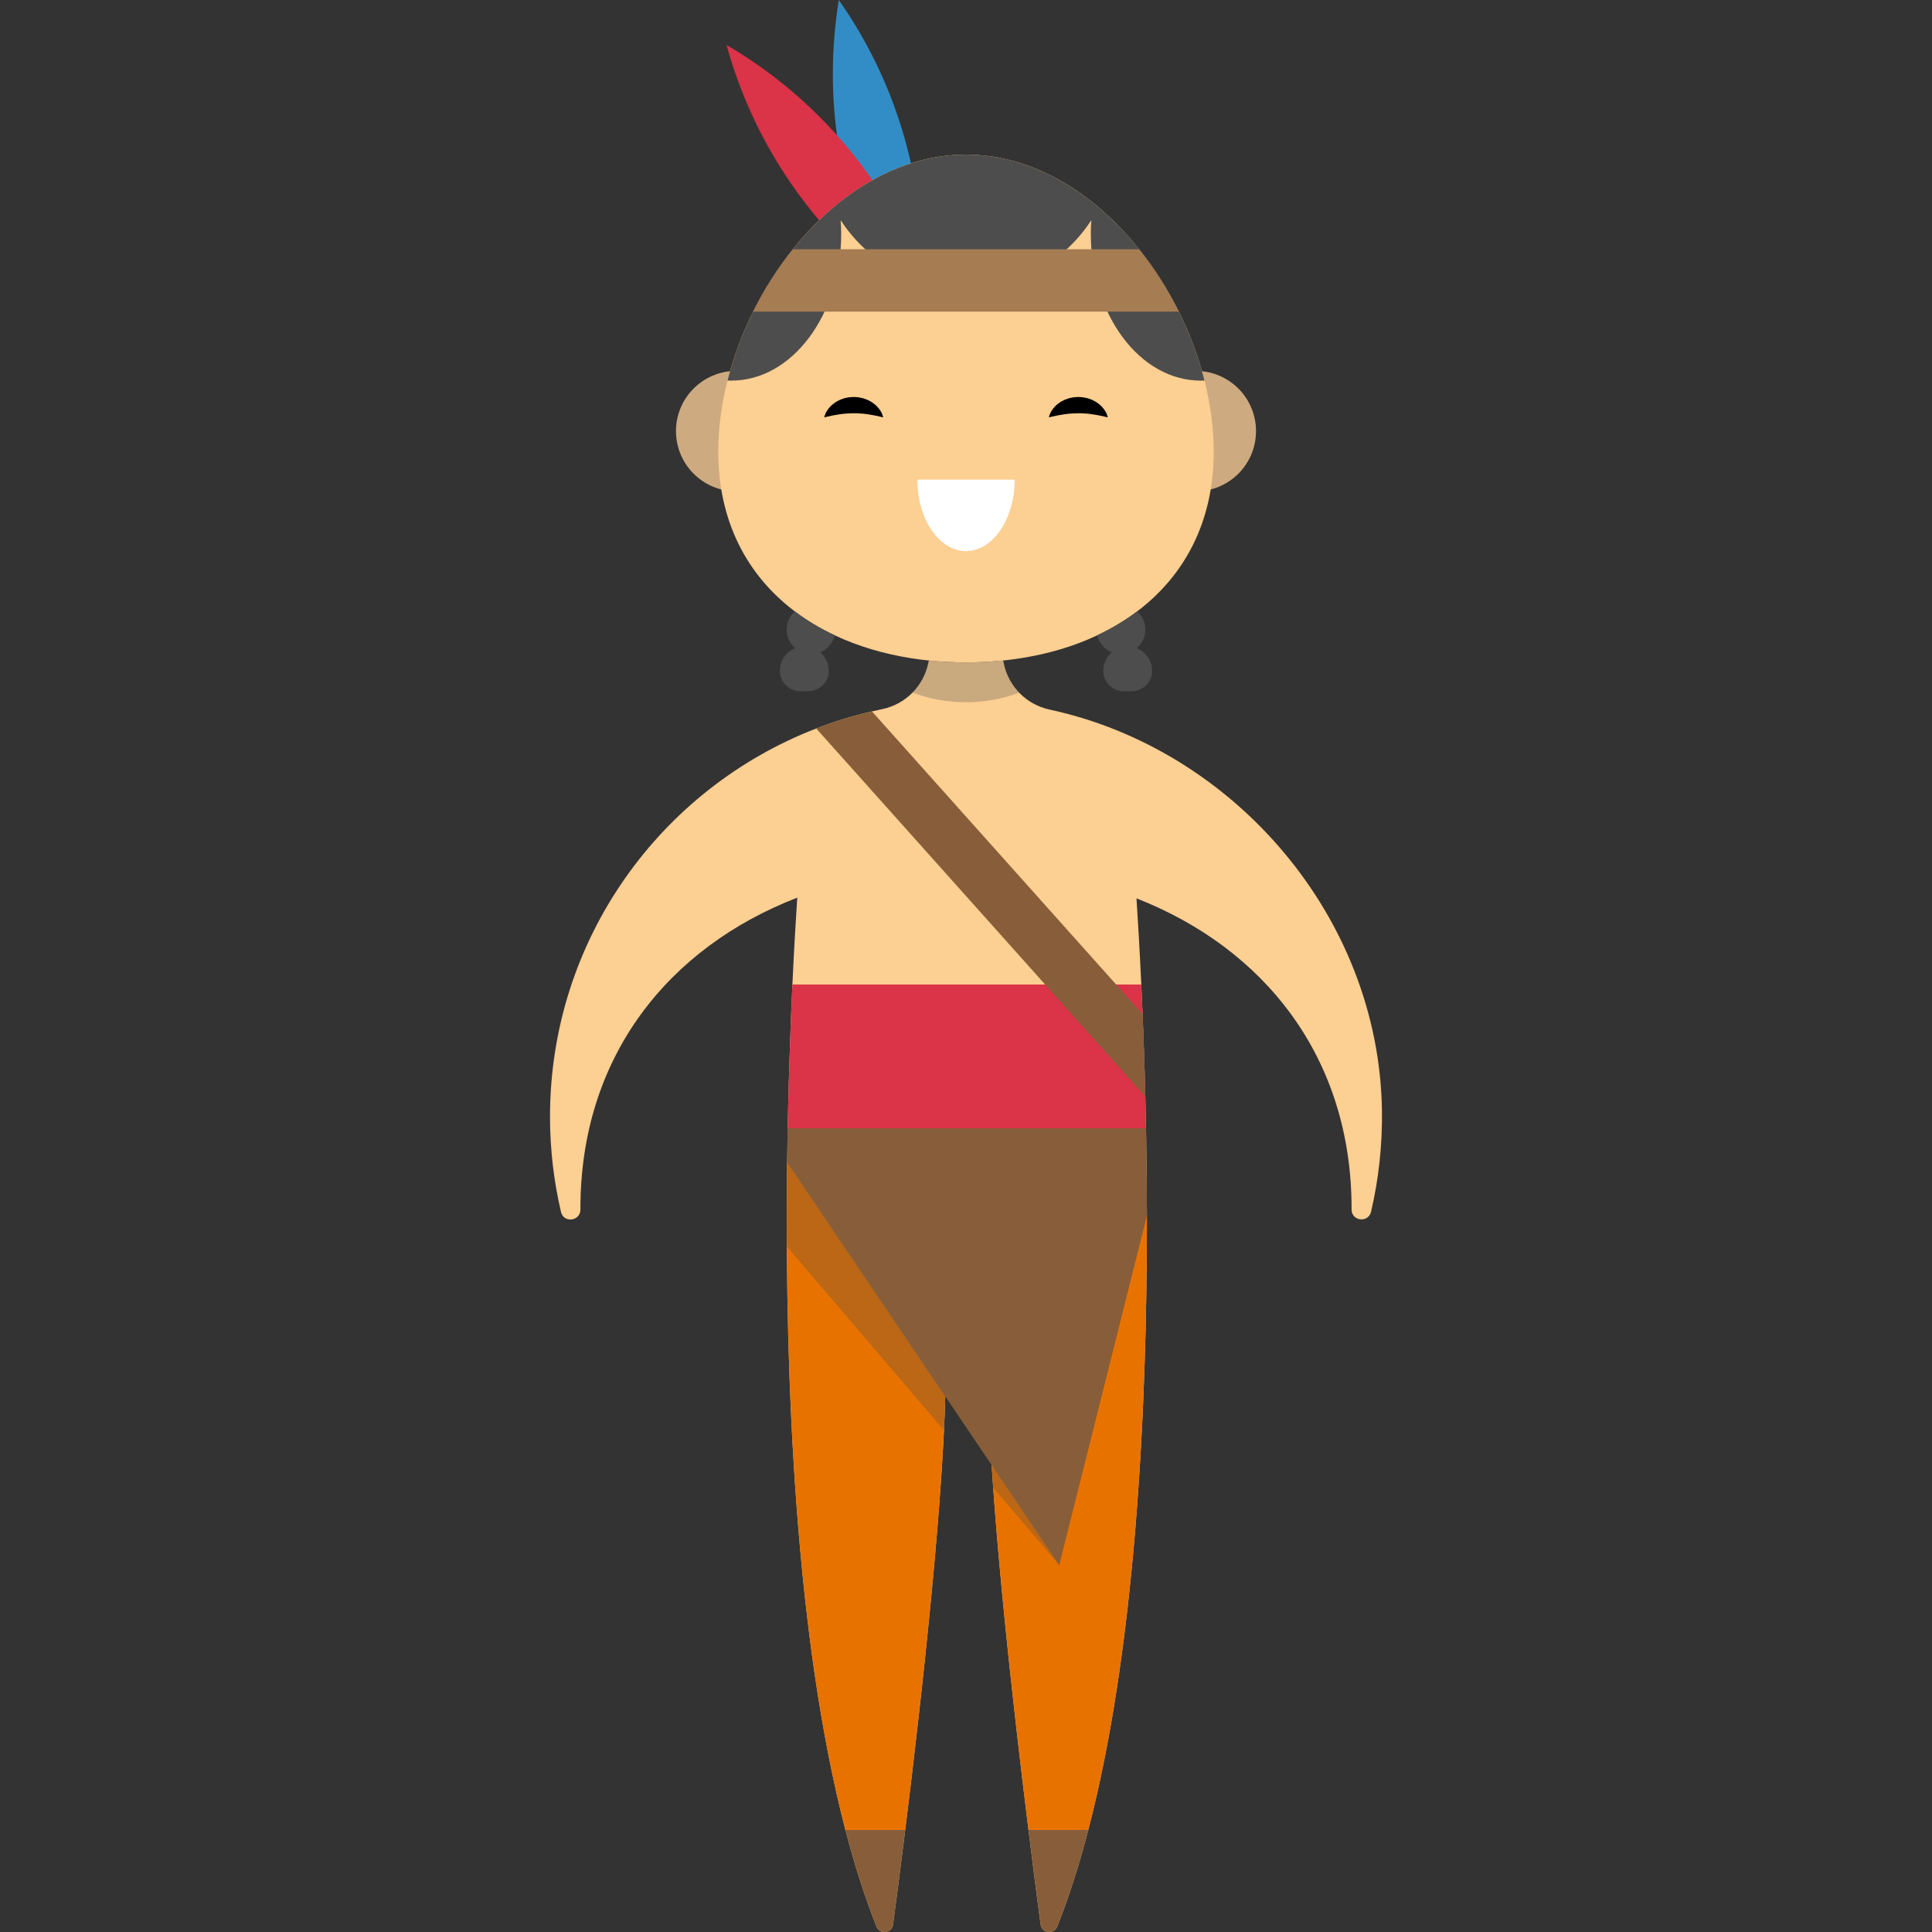 <?xml version="1.0" encoding="iso-8859-1"?>
<!-- Uploaded to: SVG Repo, www.svgrepo.com, Generator: SVG Repo Mixer Tools -->
<svg height="800px" width="800px" version="1.1" id="Layer_1" xmlns="http://www.w3.org/2000/svg" xmlns:xlink="http://www.w3.org/1999/xlink" 
	 viewBox="0 0 474.736 474.736" xml:space="preserve">
<rect x="0" y="0" width="474.736" height="474.736" fill="#333333" stroke="none"/>
<g>
	<g>
		<circle style="fill:#CEAA80;" cx="180.894" cy="105.934" r="14.791"/>
		<circle style="fill:#CEAA80;" cx="293.84" cy="105.934" r="14.791"/>
	</g>
	<g>
		<path style="fill:#328DC6;" d="M216.787,69.051c-10.709-21.186-14.53-45.35-10.67-69.051c13.788,19.66,20.86,43.081,20.435,66.815
			L216.787,69.051z"/>
		<path style="fill:#DB3347;" d="M217.004,69.366c-18.564-14.794-32.109-35.168-38.478-58.321
			c20.727,12.125,36.917,30.467,46.422,52.219L217.004,69.366z"/>
	</g>
	<path style="fill:#FCCF92;" d="M298.242,110.969c0,17.31-7.23,30.52-18.83,39.27c-2.99,2.26-6.28,4.22-9.81,5.88
		c-6.9,3.24-14.72,5.32-23.11,6.18c-2.97,0.32-6.02,0.47-9.12,0.47c-3.1,0-6.15-0.16-9.13-0.47c-1.49-0.15-2.97-0.34-4.42-0.57
		c-6.72-1.07-13.02-2.94-18.69-5.61c-3.53-1.65-6.82-3.61-9.82-5.88c-11.6-8.75-18.82-21.96-18.82-39.27
		c0-11.39,3.13-23.44,8.57-34.39c2.71-5.46,5.99-10.64,9.76-15.33c0.85-1.08,1.74-2.13,2.65-3.15c10.69-12,24.65-20.11,39.9-20.11
		c16.56,0,31.58,9.55,42.54,23.26c3.76,4.69,7.05,9.87,9.76,15.33C295.112,87.529,298.242,99.579,298.242,110.969z"/>
	<path style="fill:#FFFFFF;" d="M249.324,117.862c0,9.697-5.352,17.558-11.954,17.558c-6.602,0-11.954-7.861-11.954-17.558H249.324z
		"/>
	<g>
		<path d="M217.019,102.545c0,0-0.303-0.04-0.778-0.17c-0.234-0.078-0.532-0.14-0.829-0.189c-0.299-0.06-0.603-0.132-0.969-0.186
			c-0.345-0.076-0.715-0.135-1.097-0.184c-0.368-0.082-0.776-0.08-1.158-0.155c-0.403-0.01-0.794-0.077-1.2-0.08
			c-0.401-0.033-0.808-0.022-1.213-0.038c-0.405,0.017-0.811,0.008-1.212,0.041c-0.406,0.007-0.797,0.069-1.199,0.082
			c-0.382,0.074-0.79,0.073-1.157,0.155c-0.382,0.048-0.752,0.107-1.097,0.183c-0.361,0.049-0.683,0.133-0.987,0.198
			c-0.309,0.06-0.594,0.111-0.817,0.178c-0.461,0.116-0.775,0.164-0.775,0.164s0.059-0.289,0.251-0.763
			c0.092-0.242,0.22-0.528,0.416-0.818c0.187-0.301,0.415-0.637,0.719-0.948c0.148-0.162,0.311-0.322,0.481-0.492
			c0.18-0.151,0.376-0.296,0.578-0.452c0.401-0.321,0.882-0.551,1.382-0.808c0.517-0.196,1.06-0.427,1.642-0.519
			c0.574-0.15,1.177-0.162,1.776-0.201c0.599,0.039,1.201,0.054,1.776,0.204c0.581,0.096,1.125,0.322,1.641,0.521
			c0.499,0.257,0.981,0.488,1.381,0.808c0.202,0.156,0.398,0.299,0.578,0.452c0.17,0.169,0.334,0.329,0.481,0.491
			c0.299,0.306,0.545,0.654,0.737,0.96c0.208,0.3,0.323,0.577,0.404,0.807C216.949,102.248,217.019,102.545,217.019,102.545z"/>
		<path d="M272.21,102.545c0,0-0.303-0.04-0.778-0.17c-0.234-0.078-0.532-0.14-0.829-0.189c-0.299-0.06-0.603-0.132-0.969-0.186
			c-0.345-0.076-0.715-0.135-1.097-0.184c-0.368-0.082-0.776-0.08-1.158-0.155c-0.403-0.01-0.794-0.077-1.2-0.08
			c-0.401-0.033-0.808-0.022-1.213-0.038c-0.405,0.017-0.811,0.008-1.212,0.041c-0.406,0.007-0.797,0.069-1.199,0.082
			c-0.382,0.074-0.79,0.073-1.157,0.155c-0.382,0.048-0.752,0.107-1.097,0.183c-0.361,0.049-0.683,0.133-0.987,0.198
			c-0.309,0.06-0.594,0.111-0.817,0.178c-0.461,0.116-0.775,0.164-0.775,0.164s0.059-0.289,0.251-0.763
			c0.092-0.242,0.22-0.528,0.416-0.818c0.187-0.301,0.415-0.637,0.719-0.948c0.148-0.162,0.311-0.322,0.481-0.492
			c0.18-0.151,0.376-0.296,0.578-0.452c0.401-0.321,0.882-0.551,1.382-0.808c0.517-0.196,1.06-0.427,1.642-0.519
			c0.574-0.15,1.177-0.162,1.776-0.201c0.599,0.039,1.201,0.054,1.776,0.204c0.581,0.096,1.125,0.322,1.641,0.521
			c0.499,0.257,0.981,0.488,1.381,0.808c0.202,0.156,0.398,0.299,0.578,0.452c0.17,0.169,0.334,0.329,0.481,0.491
			c0.299,0.306,0.545,0.654,0.737,0.96c0.208,0.3,0.323,0.577,0.404,0.807C272.14,102.248,272.21,102.545,272.21,102.545z"/>
	</g>
	<path style="fill:#FCCF92;" d="M339.572,272.779c0.13,8.6-0.8,16.97-2.67,24.97c-0.66,2.81-4.79,2.34-4.79-0.55v-0.22
		c0-37.28-21.54-63.97-52.85-76.23c0.34,5.23,0.77,12.43,1.18,21.16c0.11,2.32,0.22,4.75,0.32,7.28c0.17,4.2,0.34,8.67,0.48,13.39
		c0.07,2.24,0.13,4.53,0.19,6.87c0.06,2.54,0.12,5.14,0.17,7.8c0.02,1.18,0.04,2.37,0.06,3.58c0.04,2.75,0.08,5.57,0.11,8.42
		c0.03,3.1,0.04,6.26,0.05,9.47v0.01c0.06,47.95-2.82,106.5-14.41,150.94c-2.21,8.48-4.74,16.45-7.63,23.73
		c-0.8,2.03-3.79,1.66-4.08-0.51c-0.73-5.46-1.79-13.55-2.98-23.22c-3.7-29.78-8.76-74.58-9.77-104.07
		c-0.12-3.43-0.18-6.65-0.18-9.62h-10.39c0,28.49-5.82,80.45-9.95,113.69c-1.2,9.67-2.26,17.76-2.99,23.22
		c-0.28,2.17-3.27,2.54-4.07,0.51c-2.89-7.28-5.42-15.25-7.63-23.73c-12.37-47.41-14.82-110.88-14.36-160.42
		c0.01-1.22,0.02-2.43,0.04-3.64l0.05-3.36l0.02-1.42l0.05-3.08l0.01-0.5c0.1-5.1,0.22-10,0.37-14.67
		c0.23-7.55,0.5-14.49,0.79-20.67c0.41-8.82,0.84-16.09,1.19-21.33c-31.54,12.19-53.28,38.95-53.28,76.4v0.22
		c0.01,2.88-4.11,3.42-4.77,0.61c-1.76-7.52-2.7-15.36-2.7-23.42c0-43.47,27.15-80.62,65.42-95.38c4.42-1.72,8.99-3.12,13.69-4.2
		c0.82-0.2,1.65-0.38,2.48-0.55c5.71-1.17,10.18-5.62,11.37-11.32l0.13-0.64c2.98,0.31,6.03,0.47,9.13,0.47s6.15-0.15,9.12-0.47
		l0.16,0.76c1.18,5.66,5.59,10.08,11.25,11.3C303.192,184.109,338.842,225.319,339.572,272.779z"/>
	<path style="opacity:0.29;fill:#4D4D4D;enable-background:new    ;" d="M250.442,170.197c-4.07,1.53-8.47,2.36-13.07,2.36
		c-4.62,0-9.05-0.84-13.14-2.38c1.93-1.95,3.3-4.45,3.88-7.24l0.13-0.64c2.98,0.31,6.03,0.47,9.13,0.47s6.15-0.15,9.12-0.47
		l0.16,0.76C247.222,165.807,248.562,168.257,250.442,170.197z"/>
	<path style="fill:#4D4D4D;" d="M269.972,50.967c-0.43-0.37-0.87-0.73-1.31-1.08c-9.14-7.34-19.85-11.9-31.29-11.9
		c-11.43,0-22.14,4.56-31.29,11.89c-0.44,0.36-0.88,0.72-1.32,1.09c-2.57,2.18-5.01,4.57-7.29,7.13
		c-8.84,9.93-15.45,22.53-18.71,35.41c0.31,0.01,0.63,0.02,0.94,0.02c14.91,0,27-16.12,27-36c0-1.16-0.04-2.3-0.13-3.43
		c6.53,10.09,17.88,16.76,30.79,16.76c12.92,0,24.28-6.68,30.81-16.78c-0.09,1.13-0.13,2.29-0.13,3.45c0,19.88,12.08,36,27,36
		c0.31,0,0.62-0.01,0.93-0.02C291.862,77.297,282.462,61.537,269.972,50.967z"/>
	<path style="fill:#A67C52;" d="M289.672,76.579h-104.61c2.71-5.46,5.99-10.64,9.76-15.33h85.09
		C283.672,65.938,286.962,71.119,289.672,76.579z"/>
	<path style="fill:#DB3347;" d="M281.662,280.829h-88.17l0.05-3.08l0.01-0.5c0.1-5.1,0.22-10,0.37-14.67
		c0.23-7.55,0.5-14.49,0.79-20.67h85.73c0.11,2.32,0.22,4.75,0.32,7.28c0.17,4.2,0.34,8.67,0.48,13.39
		c0.07,2.24,0.13,4.53,0.19,6.87c0.06,2.54,0.12,5.14,0.17,7.8C281.622,278.429,281.642,279.619,281.662,280.829z"/>
	<path style="fill:#E87200;" d="M267.412,449.668h-14.69c-2.93-23.62-6.72-56.68-8.67-84.07c-0.79-11.16-1.28-21.38-1.28-29.62
		h-10.39c0,4.6-0.15,9.82-0.43,15.47c-1.41,29.32-6.06,70.35-9.52,98.22h-14.69c-10.99-42.12-14.15-96.93-14.39-143.37
		c-0.04-5.83,0.02-15.17,0.07-20.69l88.35,3.64C282.232,338.779,279.782,402.249,267.412,449.668z"/>
	<path style="opacity:0.29;fill:#4D4D4D;enable-background:new    ;" d="M260.282,384.579l-16.23-18.98
		c-0.79-11.16-1.28-21.38-1.28-29.62h-10.39c0,4.6-0.15,9.82-0.43,15.47l-38.6-45.15c-0.04-5.83,0.02-15.17,0.07-20.69l12.82,3.64
		l51.16,46.33L260.282,384.579z"/>
	<path style="fill:#875E39;" d="M281.822,298.719v0.01l-21.54,85.85l-66.86-98.97l0.05-3.36l0.07-4.5l0.01-0.5h88.05
		c0.07,3.89,0.13,7.9,0.17,12C281.802,292.349,281.812,295.509,281.822,298.719z"/>
	<path style="fill:#875E39;" d="M207.742,449.668h14.69c-1.2,9.67-2.26,17.76-2.99,23.22c-0.28,2.17-3.27,2.54-4.07,0.51
		C212.482,466.119,209.952,458.149,207.742,449.668z"/>
	<path style="fill:#875E39;" d="M267.412,449.668c-2.21,8.48-4.74,16.45-7.63,23.73c-0.8,2.03-3.79,1.66-4.08-0.51
		c-0.73-5.46-1.79-13.55-2.98-23.22H267.412z"/>
	<path style="fill:#875E39;" d="M281.432,269.449l-80.86-90.44c4.42-1.72,8.99-3.12,13.69-4.2l66.5,74.38
		c0.17,4.2,0.34,8.67,0.48,13.39C281.312,264.819,281.372,267.109,281.432,269.449z"/>
	<g>
		<path style="fill:#4D4D4D;" d="M201.552,160.279c1.41,1.22,2.24,3.08,2.06,5.08c-0.002,0.019-0.003,0.038-0.005,0.058
			c-0.251,2.563-2.529,4.452-5.104,4.452h-1.735c-2.556,0-4.826-1.862-5.096-4.403c-0.041-0.381-0.045-0.771-0.01-1.167
			c0.2-2.32,1.7-4.21,3.71-5.03c-1.65-1.43-2.46-3.71-1.91-5.98h0.01c0.3-1.23,0.96-2.27,1.84-3.05c3,2.27,6.29,4.23,9.82,5.88
			c-0.01,0.01-0.01,0.02-0.01,0.03C204.642,158.089,203.272,159.579,201.552,160.279z"/>
		<path style="fill:#4D4D4D;" d="M277.966,169.869h-1.735c-2.575,0-4.852-1.89-5.104-4.452c-0.002-0.019-0.004-0.038-0.005-0.058
			c-0.18-2,0.65-3.86,2.06-5.08c-1.72-0.7-3.09-2.19-3.57-4.13c0-0.01,0-0.02-0.01-0.03c3.53-1.66,6.82-3.62,9.81-5.88
			c0.89,0.77,1.55,1.82,1.85,3.05h0.01c0.55,2.27-0.26,4.55-1.91,5.98c2.01,0.82,3.51,2.71,3.71,5.03
			c0.035,0.396,0.03,0.786-0.01,1.167C282.791,168.007,280.521,169.869,277.966,169.869z"/>
	</g>
</g>
</svg>